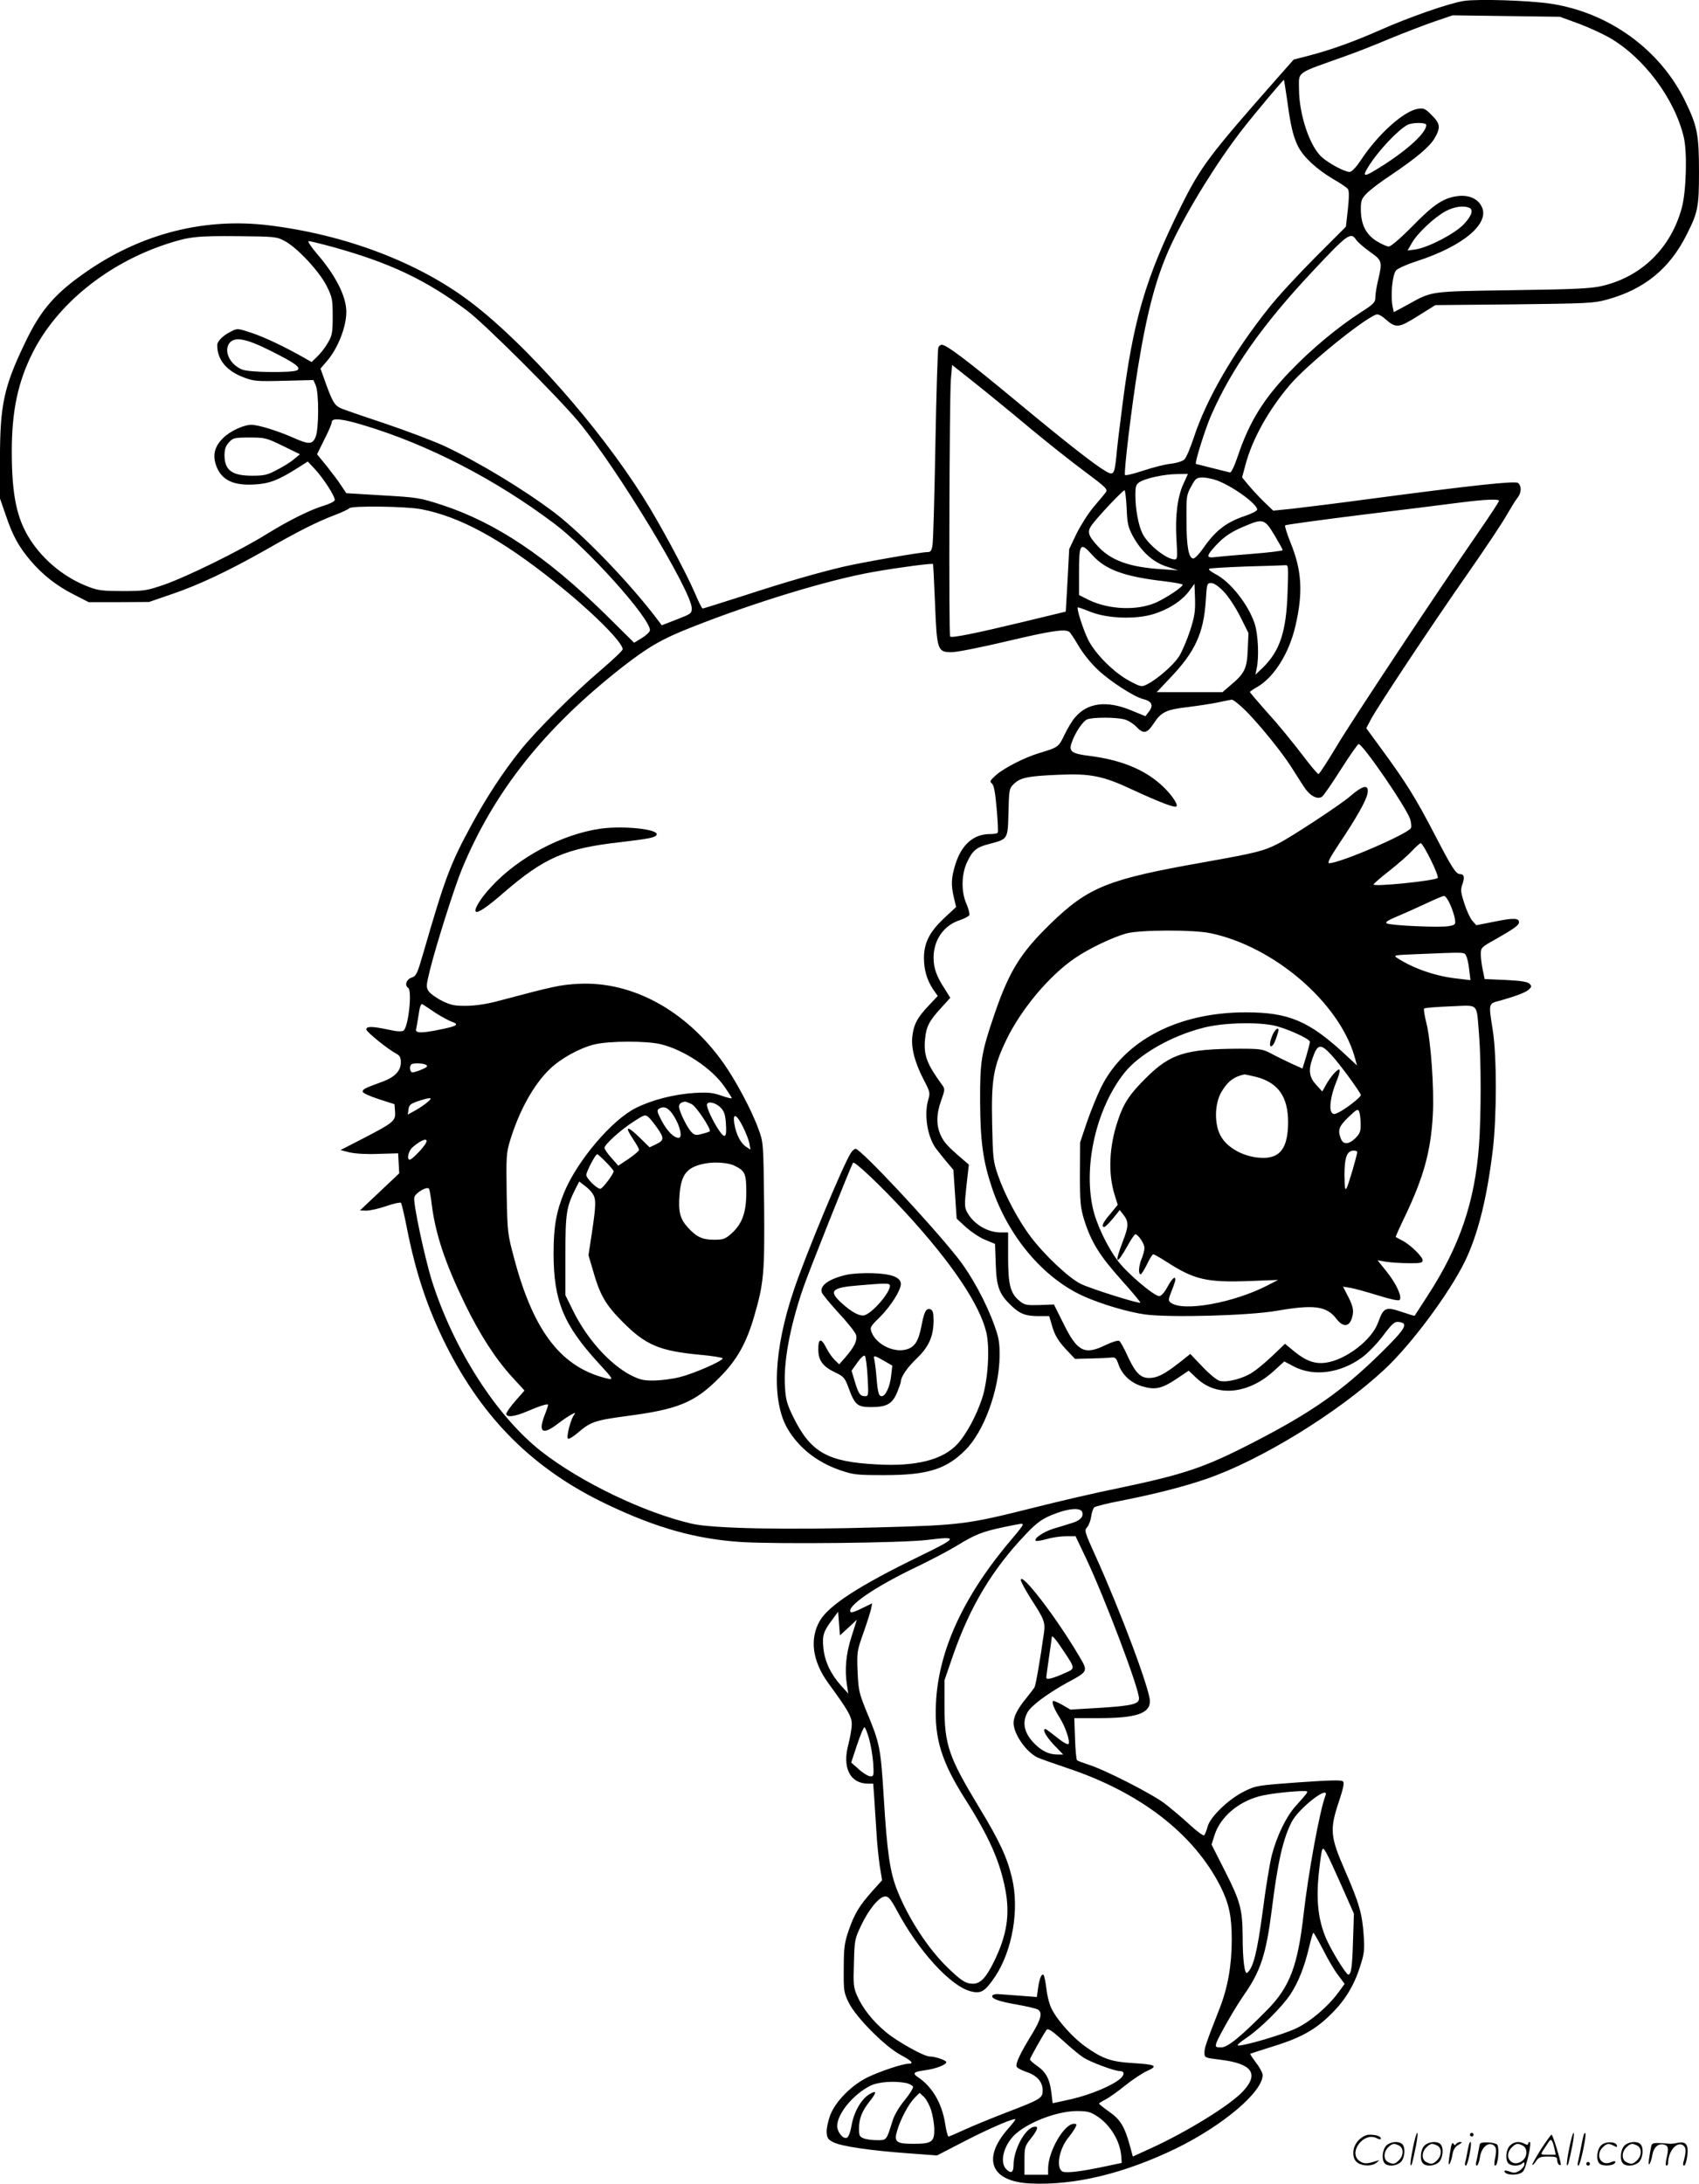 <svg version="1.0" xmlns="http://www.w3.org/2000/svg"
  viewBox="0 0 934.482 1200.48"
 preserveAspectRatio="xMidYMid meet">
<g transform="translate(-1.518,1200.525) scale(0.1,-0.1)"
fill="#000000" stroke="none">
<path d="M8066 12000 c-82 -13 -300 -89 -460 -160 -148 -65 -267 -108 -393
-141 l-82 -21 -93 -105 c-372 -422 -418 -483 -527 -702 -196 -396 -264 -626
-325 -1114 -14 -106 -28 -224 -31 -263 -10 -96 -15 -104 -57 -80 -62 36 -213
154 -493 386 -269 223 -384 310 -410 310 -7 0 -16 -7 -19 -16 -3 -9 -11 -249
-16 -533 -5 -284 -12 -533 -16 -553 -5 -32 -10 -38 -30 -38 -35 0 -356 -56
-459 -80 -144 -34 -318 -84 -551 -160 -119 -38 -220 -70 -224 -70 -4 0 -24 39
-44 88 -54 123 -195 385 -282 522 -247 392 -647 844 -948 1073 -287 219 -692
373 -1116 424 -344 41 -682 -42 -980 -242 -188 -127 -269 -218 -360 -410 -114
-238 -135 -338 -135 -635 l0 -215 33 -95 c36 -107 69 -168 132 -243 66 -79
146 -142 239 -189 l84 -43 166 0 166 1 125 43 c153 52 316 130 516 243 183
105 286 156 381 192 40 15 75 32 79 37 9 15 313 11 396 -5 214 -41 439 -164
736 -401 199 -158 372 -330 372 -369 0 -7 -53 -57 -117 -112 -150 -127 -359
-335 -446 -444 -95 -119 -183 -253 -266 -405 -119 -218 -148 -296 -267 -707
-34 -117 -39 -128 -65 -137 -29 -10 -40 -43 -19 -56 23 -14 2 -213 -25 -235
-9 -7 -35 -6 -84 5 -90 19 -121 19 -121 1 0 -13 122 -112 168 -135 16 -9 22
-21 22 -45 0 -47 -32 -81 -98 -106 -101 -37 -112 -42 -112 -56 0 -7 36 -24 88
-41 l87 -28 3 -41 c4 -51 -7 -60 -181 -150 l-119 -61 51 -13 c30 -7 95 -11
158 -8 l108 3 3 -55 3 -55 -108 -102 -108 -102 36 -1 c19 0 69 11 109 25 41
14 77 22 81 18 3 -5 19 -69 33 -143 49 -246 113 -438 216 -643 204 -405 483
-681 882 -871 274 -131 493 -192 743 -208 204 -12 890 -5 1023 12 170 21 167
13 -43 -89 -333 -162 -500 -270 -550 -355 -58 -99 -42 -222 45 -342 112 -154
130 -185 130 -228 0 -23 -9 -73 -19 -112 -34 -127 10 -214 109 -214 l28 0 6
-83 c3 -45 8 -129 12 -187 3 -58 12 -140 18 -183 l13 -78 -54 -60 c-72 -81
-98 -124 -130 -216 -23 -68 -27 -94 -27 -208 -1 -124 0 -133 28 -190 39 -79
196 -238 284 -286 64 -34 76 -49 43 -49 -31 0 -151 -40 -221 -73 -91 -44 -180
-134 -209 -211 -12 -33 -21 -76 -19 -95 2 -30 9 -39 38 -53 45 -22 202 -45
407 -60 l162 -12 149 77 c143 74 282 133 282 121 0 -3 -18 -26 -40 -51 -146
-166 -95 -291 122 -301 243 -12 518 55 803 193 257 126 475 310 475 403 0 11
-16 42 -36 67 -19 26 -34 48 -32 50 2 1 50 17 108 35 159 48 240 91 323 170
85 80 138 164 173 275 23 70 25 91 20 168 -8 121 -25 180 -103 359 -82 188
-85 226 -33 381 24 73 30 101 22 109 -9 9 -72 7 -244 -5 -224 -16 -235 -18
-296 -48 -87 -42 -188 -139 -204 -193 -6 -22 -15 -45 -19 -50 -4 -5 -40 21
-80 58 -40 37 -102 89 -138 117 -72 54 -332 187 -421 214 -30 10 -58 20 -61
24 -4 3 -9 57 -11 119 l-4 112 132 0 c206 0 284 25 284 93 0 64 -165 503 -300
800 -59 131 -62 139 -45 157 9 10 19 37 22 59 3 22 11 45 17 50 6 5 72 22 146
36 184 36 345 77 470 120 298 102 723 363 978 600 148 137 357 418 444 595 72
148 122 348 154 615 22 187 22 514 0 654 -24 155 -26 148 42 166 88 25 141 45
158 62 14 14 14 18 1 31 -11 10 -47 16 -131 20 l-115 5 -10 49 c-6 27 -11 66
-11 87 0 36 2 39 78 81 104 59 132 79 132 95 0 24 -31 25 -133 4 l-102 -20
-22 25 c-12 14 -32 57 -44 96 -20 61 -21 74 -10 105 13 37 9 55 -13 55 -23 0
-44 33 -140 218 -103 198 -156 284 -289 465 l-87 119 24 46 c33 64 331 514
536 807 92 132 187 274 210 315 24 41 51 86 62 99 22 28 23 64 3 81 -15 13
-246 -12 -835 -90 -162 -22 -344 -44 -404 -51 l-108 -11 -55 53 c-30 30 -68
71 -85 92 l-31 38 18 67 c37 142 128 305 247 444 96 111 395 354 472 384 10 4
30 -6 51 -25 59 -51 72 -50 179 17 l96 60 433 4 c402 5 437 6 510 26 205 56
345 169 439 357 62 122 68 152 68 344 0 203 -9 251 -71 380 -137 290 -421 497
-745 546 -121 18 -401 27 -478 15z m628 -123 c54 -20 131 -55 172 -78 190
-109 360 -336 410 -547 20 -82 14 -295 -10 -387 -59 -221 -219 -379 -436 -431
-63 -15 -143 -19 -495 -24 -465 -7 -440 -4 -578 -80 l-76 -41 -7 35 c-11 63 0
172 20 195 10 11 62 34 115 51 254 82 404 208 355 301 -21 41 -67 62 -124 57
-81 -8 -136 -43 -255 -165 -67 -68 -120 -113 -131 -113 -11 0 -41 14 -68 30
-59 38 -85 91 -86 172 0 52 3 60 35 93 20 19 77 63 128 96 141 95 215 157 242
203 35 59 32 82 -15 128 -36 37 -44 40 -77 35 -77 -13 -217 -138 -310 -278
-30 -45 -53 -69 -65 -69 -26 0 -111 45 -151 80 -67 58 -126 233 -127 372 0
103 -24 85 250 183 58 20 170 64 250 98 80 33 190 75 245 94 l100 34 295 -4
295 -4 99 -36z m-1599 -423 c19 -143 33 -199 60 -254 29 -58 102 -125 191
-178 39 -22 76 -47 82 -55 8 -10 8 -39 1 -110 l-11 -98 -167 -167 c-92 -92
-207 -216 -255 -277 -196 -245 -346 -504 -416 -719 -18 -54 -40 -106 -50 -116
-10 -10 -41 -20 -75 -24 -32 -3 -100 -21 -152 -38 -51 -17 -96 -28 -100 -24
-8 8 36 376 72 596 51 313 103 503 184 675 89 189 250 449 388 627 75 96 227
277 230 274 1 -1 9 -51 18 -112z m765 -136 c0 -41 -96 -131 -235 -220 -113
-72 -124 -72 -76 3 52 80 153 187 206 217 27 15 105 15 105 0z m234 -454 c27
-10 18 -42 -26 -90 -47 -51 -195 -129 -267 -140 l-44 -6 24 42 c30 53 126 143
187 175 46 24 95 31 126 19z m-6514 -183 c69 -36 192 -168 232 -248 31 -63 33
-74 33 -168 0 -90 -3 -104 -27 -145 -14 -25 -40 -58 -58 -75 l-31 -30 -42 24
c-112 63 -216 112 -287 136 -76 25 -80 26 -112 9 -47 -23 -78 -54 -78 -77 0
-79 51 -141 147 -177 53 -20 71 -22 220 -18 l162 4 13 -30 c18 -43 17 -241 -1
-283 -17 -42 -38 -42 -125 -3 -87 38 -190 70 -230 70 -42 -1 -114 -34 -153
-72 -43 -42 -57 -85 -44 -136 25 -91 91 -128 218 -120 82 5 130 24 239 93 l52
33 34 -36 c51 -53 120 -161 114 -177 -2 -7 -29 -20 -58 -29 -74 -22 -194 -81
-323 -161 -144 -89 -435 -232 -560 -275 -93 -32 -109 -34 -225 -34 -104 0
-135 3 -184 22 -130 48 -249 143 -325 261 -74 115 -101 245 -101 485 0 223 34
382 115 543 135 267 412 491 740 598 121 39 162 44 390 42 200 -2 212 -3 255
-26z m5895 5 c9 -13 43 -42 75 -65 68 -48 69 -54 45 -156 -8 -33 -15 -75 -15
-92 0 -30 -7 -38 -82 -86 -126 -81 -272 -203 -386 -322 -146 -151 -225 -278
-288 -465 -19 -57 -37 -94 -44 -92 -49 12 -185 46 -187 47 -8 5 52 196 85 270
112 255 284 499 557 789 193 206 210 218 240 172z m-5624 -40 c310 -86 510
-181 734 -349 97 -73 498 -473 613 -611 211 -254 622 -932 622 -1025 0 -28 -5
-31 -82 -61 l-83 -32 -25 33 c-153 202 -408 466 -565 586 -168 127 -416 277
-605 366 -58 27 -206 83 -330 125 -124 41 -234 79 -245 85 -30 16 -41 34 -76
129 l-31 87 36 42 c60 70 106 187 106 270 0 84 -58 200 -163 321 -32 38 -52
68 -44 68 7 0 69 -15 138 -34z m-348 -569 c136 -68 169 -92 147 -107 -24 -15
-265 -13 -304 4 -65 27 -100 98 -71 142 27 41 91 30 228 -39z m4172 -421 c99
-82 237 -192 308 -244 114 -85 126 -97 115 -112 -7 -10 -37 -46 -67 -81 -30
-35 -72 -102 -95 -148 l-40 -84 -9 -172 -10 -172 -236 -57 c-266 -64 -391 -89
-400 -80 -8 8 -4 1304 4 1411 l7 82 121 -96 c67 -53 203 -164 302 -247z
m-3664 13 c353 -105 729 -298 1054 -543 183 -137 525 -518 525 -585 0 -9 -20
-28 -44 -43 l-43 -26 -159 157 c-324 318 -603 504 -900 601 -121 39 -134 41
-325 52 l-199 12 -27 40 c-14 23 -51 71 -80 108 l-54 66 40 81 c23 44 41 87
41 96 0 24 55 19 171 -16z m-440 -115 l94 -46 -33 -27 c-18 -16 -60 -42 -94
-59 -52 -28 -71 -32 -135 -32 -112 0 -152 30 -153 111 0 35 6 52 25 73 22 24
30 26 113 26 85 0 92 -2 183 -46z m4954 -207 c-34 -73 -47 -181 -39 -309 6
-97 5 -108 -10 -108 -45 0 -145 80 -176 140 -23 45 -40 136 -40 212 0 49 3 60
23 73 33 21 133 43 204 44 l62 1 -24 -53z m187 16 c88 -34 218 -129 218 -159
0 -7 -29 -22 -64 -34 -106 -35 -166 -81 -236 -183 -20 -28 -43 -52 -51 -52
-26 0 -38 66 -38 209 -1 131 0 141 26 187 24 45 29 49 64 49 21 0 58 -8 81
-17z m-500 -150 c3 -85 8 -105 33 -153 47 -86 111 -145 186 -169 l64 -21 -90
6 c-177 11 -280 48 -352 127 -55 60 -60 80 -30 120 37 49 168 187 177 187 4 0
9 -44 12 -97z m2048 39 c0 -5 -49 -80 -110 -168 -240 -348 -691 -1028 -780
-1176 -52 -87 -98 -158 -103 -158 -4 0 -28 28 -55 62 -95 124 -161 205 -241
293 -44 50 -81 93 -81 96 0 3 18 15 39 27 92 52 176 184 211 335 43 184 36
306 -27 460 -19 48 -33 91 -29 94 3 4 196 30 428 59 233 28 475 59 538 67 135
17 210 20 210 9z m-1236 -187 c25 -42 46 -79 46 -84 0 -4 -73 -13 -162 -20
-90 -7 -182 -15 -205 -18 -55 -7 -55 4 -2 62 48 52 89 79 168 111 93 39 103
35 155 -51z m-999 -113 c71 -79 176 -117 393 -142 56 -7 102 -15 102 -19 0
-13 -86 -70 -144 -97 -103 -47 -260 -41 -372 13 l-54 27 0 117 c0 169 6 178
75 101z m-867 -264 c10 -259 14 -268 92 -268 28 0 164 27 303 60 241 57 318
69 343 52 6 -4 29 -39 52 -78 24 -41 68 -96 107 -132 65 -62 198 -147 245
-159 52 -12 62 -36 32 -73 l-17 -22 -80 33 c-134 55 -240 41 -308 -41 -15 -17
-40 -59 -57 -94 -32 -67 -33 -69 -140 -101 -80 -24 -193 -82 -237 -121 -33
-30 -36 -35 -22 -46 11 -10 18 -47 26 -138 6 -69 9 -128 6 -132 -2 -5 -22 -8
-44 -8 -89 0 -155 -58 -189 -166 -23 -76 -25 -112 -8 -184 l12 -51 -67 -62
c-78 -74 -109 -133 -110 -216 0 -67 16 -122 50 -174 l26 -37 -50 -53 c-63 -66
-83 -105 -90 -171 -7 -64 15 -145 64 -239 33 -63 35 -71 24 -106 -24 -82 -6
-202 41 -268 13 -17 40 -51 60 -75 l37 -44 9 -134 9 -134 51 -47 c28 -25 75
-57 105 -69 l55 -23 4 -111 c4 -126 19 -165 85 -228 48 -46 79 -58 152 -58
l57 0 18 -61 c14 -46 32 -75 71 -118 l53 -56 83 2 c46 1 97 3 113 5 26 3 30
-1 43 -37 20 -58 69 -103 131 -121 71 -21 107 -13 188 41 l67 45 46 -43 c110
-103 283 -86 423 42 l57 52 53 -28 c108 -56 252 -38 372 48 31 22 83 75 117
120 52 69 65 80 87 77 57 -6 40 -35 -99 -172 -210 -206 -378 -324 -694 -487
-273 -141 -383 -178 -745 -254 -124 -25 -331 -73 -461 -106 -374 -94 -407 -98
-854 -110 -513 -15 -919 -7 -1035 20 -260 60 -609 227 -827 397 -245 192 -480
557 -601 934 -40 127 -106 434 -98 463 6 25 71 63 81 47 3 -5 10 -44 15 -88
21 -162 73 -319 181 -542 82 -169 170 -306 263 -407 l66 -72 -50 -57 c-27 -31
-50 -63 -50 -71 0 -21 45 -16 113 13 75 32 117 45 117 36 0 -4 -9 -31 -21 -61
-34 -91 -8 -106 75 -42 61 46 108 72 90 50 -19 -22 -45 -122 -35 -132 5 -5 29
10 57 34 67 58 95 67 268 90 281 37 372 74 506 209 98 97 151 191 195 345 52
179 56 237 53 608 -4 342 -4 342 -31 415 -37 103 -125 268 -194 365 -204 287
-499 448 -793 434 -102 -5 -137 -13 -435 -92 -64 -18 -129 -28 -180 -29 -69
-1 -88 3 -138 27 -32 16 -65 40 -74 53 -15 23 -14 31 7 117 33 134 136 459
176 555 177 427 453 774 882 1110 144 112 217 154 376 217 348 138 759 263
1004 306 141 25 319 48 329 44 1 -1 6 -98 11 -217z m1939 60 c-7 -215 -42
-321 -136 -413 l-41 -39 7 34 c14 60 8 192 -11 247 -35 106 -135 232 -217 273
-22 12 -38 24 -34 28 4 4 95 9 203 13 108 3 205 6 216 7 18 2 18 -5 13 -150z
m-536 -209 c-17 -52 -44 -115 -60 -141 -30 -48 -121 -127 -177 -155 -30 -15
-34 -14 -95 18 -85 45 -188 147 -228 226 -28 56 -65 172 -58 179 2 2 32 -9 67
-23 92 -38 249 -44 348 -14 83 25 156 72 197 126 l30 41 3 -82 c2 -68 -2 -97
-27 -175z m184 215 c25 -25 65 -86 91 -137 l46 -92 -4 -91 c-4 -104 -17 -131
-95 -196 l-44 -38 -181 0 -181 0 72 76 c139 145 186 247 198 425 6 96 7 99 30
99 15 0 40 -17 68 -46z m127 -661 c82 -85 192 -221 244 -302 21 -34 53 -82 69
-108 32 -51 74 -75 101 -58 9 6 55 73 104 150 49 77 93 140 98 140 23 0 261
-347 283 -412 6 -18 8 -41 5 -49 -12 -31 -390 -194 -450 -194 -12 0 4 30 52
103 98 146 153 243 159 282 8 51 -25 44 -97 -18 -50 -44 -324 -224 -394 -259
-82 -42 -120 -51 -416 -104 -521 -92 -628 -135 -834 -334 -166 -161 -229 -261
-310 -497 -74 -216 -81 -261 -80 -483 1 -219 16 -328 65 -474 90 -268 282
-496 503 -596 98 -44 246 -88 341 -101 140 -18 569 -6 720 20 209 36 276 27
331 -44 41 -54 79 -43 90 27 4 24 -2 48 -24 92 l-30 58 38 -6 c21 -3 89 -22
151 -41 74 -23 116 -32 122 -26 16 16 -18 90 -72 157 l-49 61 46 -8 c26 -4 82
-8 125 -8 65 -1 77 2 77 16 0 20 -69 87 -113 109 -18 9 -33 18 -35 19 -2 1 22
54 52 116 102 215 141 355 152 556 8 144 -11 409 -36 507 -10 39 -15 74 -12
77 4 4 69 9 145 12 160 6 142 24 157 -153 12 -144 12 -445 0 -611 -23 -310
-106 -555 -281 -824 -39 -60 -72 -111 -73 -113 -2 -1 -29 7 -61 18 -99 34
-109 30 -140 -55 -34 -96 -178 -206 -288 -221 -59 -8 -108 9 -172 61 l-52 43
-69 -66 c-38 -36 -88 -78 -113 -93 -51 -33 -137 -55 -177 -45 -16 4 -57 38
-95 78 l-67 70 -63 -50 c-82 -63 -119 -82 -164 -82 -48 0 -76 30 -119 123 -18
41 -39 78 -45 81 -6 4 -40 -6 -75 -23 -116 -57 -156 -36 -232 119 l-52 104
-79 -3 c-69 -2 -82 0 -107 20 -53 42 -66 88 -66 242 l0 137 -40 0 c-75 0 -152
47 -187 114 -13 25 -13 44 -2 144 l13 115 -35 30 c-83 71 -103 94 -120 132
-25 54 -24 117 3 191 21 59 21 63 5 85 -84 115 -102 163 -94 250 6 69 22 101
88 173 l51 56 -30 48 c-46 70 -62 116 -62 172 0 97 55 177 142 206 27 9 52 22
55 29 2 8 -5 35 -16 61 -30 66 -28 163 3 229 30 65 52 83 123 101 103 27 101
24 105 174 3 124 4 131 29 155 35 35 78 44 244 51 178 8 247 -6 409 -82 149
-69 233 -101 242 -92 11 12 -35 76 -89 123 -94 83 -222 134 -391 155 -96 12
-113 24 -97 71 20 58 62 120 87 130 33 12 159 12 205 -1 19 -5 48 -23 64 -40
40 -42 59 -38 97 20 41 62 69 75 193 89 55 7 127 18 160 25 33 7 67 14 75 15
9 0 45 -29 82 -66z m1013 -815 c25 -50 42 -95 38 -99 -16 -16 -353 -50 -353
-36 0 4 39 38 88 76 48 38 104 87 125 110 21 23 42 41 47 41 5 0 30 -41 55
-92z m106 -244 c11 -25 23 -60 26 -79 5 -32 4 -34 -33 -41 -47 -9 -320 3 -341
15 -11 6 4 16 58 39 41 17 112 49 159 71 47 22 91 41 98 41 7 0 22 -21 33 -46z
m-1317 -159 c346 -73 701 -376 790 -673 l15 -54 -59 55 c-204 190 -315 237
-553 237 -372 0 -668 -154 -796 -413 -22 -45 -57 -131 -78 -192 l-37 -110 -1
-175 c0 -156 3 -183 23 -250 39 -123 84 -196 203 -329 60 -67 109 -125 106
-127 -7 -7 -271 76 -327 103 -65 32 -200 158 -277 261 -68 90 -142 230 -179
337 -26 75 -28 93 -32 286 -5 239 7 310 78 457 81 169 238 356 379 451 77 53
209 115 282 135 75 20 370 21 463 1z m1405 -124 c6 -10 14 -45 17 -76 l7 -58
-67 8 c-120 12 -246 55 -336 114 -23 15 -18 16 110 21 270 11 258 12 269 -9z
m-5667 -315 c32 -20 72 -42 89 -48 42 -14 28 -24 -63 -42 -105 -22 -141 -21
-134 2 2 9 7 37 11 62 10 69 15 82 28 72 7 -4 38 -25 69 -46z m4603 -67 c66
-12 205 -74 205 -91 0 -6 -9 -41 -20 -79 l-21 -68 -62 28 c-34 16 -84 40 -111
55 -46 24 -58 26 -175 26 -294 -1 -378 -27 -511 -159 -90 -89 -124 -139 -155
-232 -50 -145 -56 -295 -19 -413 l17 -54 -41 -50 c-41 -48 -52 -72 -33 -72 5
0 26 21 47 46 l38 47 18 -23 c32 -39 32 -65 -1 -149 -48 -125 -37 -136 25 -26
19 36 40 65 44 65 15 0 50 -52 50 -75 0 -12 -7 -39 -15 -58 -17 -40 -20 -87
-6 -87 5 0 20 25 35 55 14 30 30 55 34 55 5 0 37 -18 71 -40 155 -100 222
-116 461 -107 l155 6 -58 -30 c-186 -96 -463 -146 -531 -96 -16 12 -16 16 3
65 12 29 21 57 21 62 0 24 -19 6 -44 -40 -16 -30 -34 -50 -45 -50 -28 0 -176
125 -227 193 -60 79 -121 208 -139 295 -51 238 23 549 175 740 81 101 256 202
433 247 104 27 278 33 382 14z m-3366 -104 c128 -31 282 -133 352 -235 21 -30
39 -58 39 -62 0 -3 -26 3 -57 14 -49 17 -73 19 -148 15 -114 -8 -230 -37 -321
-82 -131 -64 -322 -288 -395 -463 -44 -107 -59 -189 -59 -337 0 -262 55 -394
249 -605 74 -80 80 -90 55 -85 -257 57 -413 255 -521 663 -36 134 -37 142 -41
355 -3 202 -2 223 18 290 51 167 130 310 221 397 60 57 164 115 245 134 80 19
282 20 363 1z m3687 -57 c43 -45 164 -210 164 -223 0 -12 -88 -80 -126 -97
-21 -10 -27 -9 -35 3 -15 21 -3 96 25 164 14 32 22 63 19 69 -7 11 -50 -37
-76 -85 l-19 -34 -34 37 c-37 41 -43 78 -22 139 29 86 45 90 104 27z m-4977
-57 c11 -7 5 -13 -24 -25 -20 -9 -44 -16 -51 -16 -14 0 -19 31 -7 43 9 10 66
8 82 -2z m4566 -66 c121 -32 175 -109 175 -250 -1 -137 -41 -195 -136 -195
-99 0 -199 52 -236 123 -35 65 -32 176 5 239 34 58 68 84 127 97 3 0 32 -6 65
-14z m-4559 -139 c-15 -13 -46 -34 -68 -46 l-40 -22 4 28 c3 25 10 31 53 46
71 23 85 22 51 -6z m1454 -11 c26 -13 109 -140 99 -149 -2 -2 -21 -9 -42 -14
-33 -9 -41 -8 -58 9 -24 24 -69 116 -69 141 0 15 12 25 33 27 4 1 21 -6 37
-14z m161 -21 c18 -19 24 -39 27 -89 5 -72 -5 -82 -36 -37 -33 47 -74 133 -68
147 7 19 51 7 77 -21z m-259 -45 c35 -55 48 -119 26 -119 -27 0 -64 38 -94 95
-25 48 -27 57 -14 65 28 18 54 5 82 -41z m3777 -42 c1 -41 -4 -53 -28 -78 -37
-36 -68 -38 -81 -3 -18 47 -11 67 42 118 46 44 52 47 59 30 4 -10 8 -41 8 -67z
m-3868 -24 c38 -54 37 -67 -7 -88 l-36 -17 -52 51 c-73 72 -89 68 -36 -10 16
-24 30 -49 30 -55 0 -6 -26 -28 -57 -49 l-57 -38 -38 43 c-21 23 -38 48 -38
55 0 18 89 99 161 145 60 39 63 39 82 23 11 -10 32 -37 48 -60z m471 7 c15
-30 31 -71 35 -90 l6 -35 -24 16 c-30 19 -56 70 -65 128 -10 61 13 52 48 -19z
m-1750 -98 c-26 -36 -73 -82 -83 -82 -18 0 -8 47 14 67 53 48 99 59 69 15z
m5128 -40 c0 -17 -48 -180 -58 -198 -9 -15 -11 0 -12 71 0 98 14 135 51 135
10 0 19 -3 19 -8z m-4132 -55 c23 -23 42 -46 42 -51 0 -15 -61 -96 -73 -96
-19 0 -77 57 -77 76 0 18 50 114 60 114 3 0 25 -19 48 -43z m707 -20 c58 -28
65 -44 65 -146 0 -113 -23 -175 -84 -229 -32 -28 -44 -32 -92 -32 -66 0 -98
15 -147 69 -42 47 -52 87 -44 181 9 113 43 152 146 170 51 9 125 3 156 -13z
m-780 -154 c19 -29 19 -60 -4 -213 l-19 -125 25 -85 c38 -134 68 -186 162
-281 127 -128 203 -160 422 -181 71 -6 129 -16 129 -20 0 -15 -159 -84 -235
-103 -38 -10 -101 -18 -140 -19 -59 -1 -79 4 -128 28 -117 60 -244 201 -320
356 l-42 85 0 220 c0 232 5 265 57 368 l19 37 29 -22 c17 -12 37 -32 45 -45z
m2692 -1749 c10 -26 -10 -48 -58 -62 -24 -8 -68 -21 -98 -30 -54 -16 -112 -55
-99 -67 3 -3 30 1 59 9 29 9 77 16 107 16 l53 0 58 -122 c103 -218 291 -714
291 -770 0 -30 -38 -40 -210 -51 l-167 -10 -45 26 c-25 14 -48 24 -51 21 -8
-8 7 -45 37 -92 32 -51 59 -133 48 -144 -5 -5 -32 10 -65 37 -31 25 -58 45
-61 45 -20 0 1 -39 45 -86 l52 -54 -31 0 c-44 0 -82 17 -120 53 -62 59 -77
118 -47 176 18 37 111 106 218 165 119 64 118 62 67 148 -125 212 -320 466
-320 417 0 -9 27 -58 60 -110 69 -106 75 -123 67 -182 -22 -154 -45 -286 -52
-298 -5 -8 -25 -34 -45 -59 -48 -58 -70 -102 -70 -137 1 -60 66 -155 129 -188
14 -7 88 -33 165 -59 403 -134 698 -362 845 -653 46 -93 61 -162 61 -289 0
-142 -21 -262 -66 -378 -76 -194 -84 -218 -84 -245 0 -28 1 -28 89 -39 172
-21 212 -76 125 -171 -68 -76 -311 -226 -514 -318 l-94 -43 -18 66 c-28 100
-52 139 -113 181 -30 21 -54 41 -55 44 0 3 15 12 33 21 18 9 67 43 109 77 42
34 98 71 124 82 61 28 47 35 -83 43 -117 7 -165 24 -260 92 -68 49 -151 141
-183 205 -12 22 -25 71 -29 110 -5 39 -12 74 -16 77 -10 11 -23 -19 -30 -71
l-7 -50 -92 7 c-50 4 -104 8 -120 9 -16 1 -31 -3 -33 -9 -6 -16 37 -32 138
-49 51 -9 101 -21 111 -26 29 -16 21 -51 -33 -140 -63 -102 -89 -158 -82 -175
3 -7 27 -20 54 -29 58 -19 89 -55 89 -101 0 -43 -9 -49 -200 -122 -85 -33
-190 -76 -233 -96 -43 -20 -81 -36 -85 -36 -4 0 -13 34 -19 75 -18 110 -72
201 -150 252 -31 21 -22 29 38 37 60 8 119 30 119 45 0 10 -61 31 -91 31 -32
0 -175 80 -240 133 -73 61 -129 131 -160 202 -19 43 -21 63 -17 179 3 126 5
134 40 207 42 89 100 159 133 159 17 0 31 -17 66 -82 117 -219 292 -410 401
-439 59 -16 80 -3 137 81 95 144 134 369 92 543 -27 113 -68 201 -182 389
-166 275 -189 341 -189 554 l0 142 46 134 c95 273 217 476 403 671 62 65 93
87 165 113 74 28 134 31 143 8z m-327 -72 c0 -4 -23 -35 -51 -67 -271 -316
-413 -620 -426 -916 -9 -191 30 -319 164 -529 130 -205 189 -340 218 -494 26
-137 8 -250 -62 -393 -44 -90 -75 -123 -117 -123 -38 0 -64 16 -139 89 -105
101 -215 269 -276 422 -41 101 -57 214 -75 514 -17 273 -21 295 -94 470 -42
103 -45 117 -50 221 -4 108 -3 114 33 215 20 57 39 117 42 132 l5 28 -56 -27
c-30 -16 -58 -25 -61 -22 -30 29 131 140 367 252 73 35 170 86 216 114 101 62
140 77 257 102 108 22 105 22 105 12z m-958 -564 l46 43 -29 -92 c-31 -95 -39
-184 -25 -269 l7 -45 -41 45 c-55 61 -89 133 -96 205 -7 68 0 92 48 155 l33
45 5 -65 5 -65 47 43z m1182 -127 c66 -99 66 -98 11 -122 -71 -32 -105 -40
-105 -26 0 7 7 57 15 112 8 55 15 104 15 108 0 17 20 -5 64 -72z m-1069 -483
c10 -35 20 -96 23 -135 4 -68 3 -73 -15 -73 -11 0 -40 17 -63 38 l-43 38 32
97 c18 53 36 97 41 97 4 0 15 -28 25 -62z m2404 -305 c-7 -10 -33 -39 -57 -66
-52 -57 -104 -164 -132 -272 -11 -44 -34 -183 -50 -309 -30 -222 -51 -308 -85
-336 -14 -12 -25 72 -25 200 -1 149 -13 193 -95 355 l-76 150 17 54 c32 97
127 179 244 211 47 13 155 26 229 29 40 1 42 0 30 -16z m106 -10 c-31 -81 -94
-424 -120 -653 -32 -282 -76 -398 -199 -523 -147 -149 -218 -207 -254 -207
-30 0 -33 2 -27 23 11 34 103 195 150 262 93 132 124 225 155 470 33 265 62
392 110 485 40 77 211 208 185 143z m93 -503 l64 -145 -5 -150 c-4 -141 -10
-185 -26 -185 -12 0 -95 135 -123 201 -42 100 -54 204 -40 349 7 65 15 126 19
135 8 22 20 -1 111 -205z m-105 -344 c26 -52 63 -115 83 -140 l35 -47 -36 -49
c-56 -76 -152 -158 -230 -195 -66 -32 -278 -95 -319 -95 -11 0 5 15 40 39 79
52 200 172 247 243 44 67 77 151 103 261 10 42 20 77 23 77 3 0 27 -42 54 -94z
m-1320 -591 c35 -24 171 -75 201 -75 26 0 28 -20 4 -41 -44 -39 -165 -89 -268
-113 l-105 -23 -7 58 c-9 74 -29 113 -78 147 -22 15 -39 31 -40 35 0 9 75 141
92 164 8 9 30 -6 88 -58 42 -39 93 -81 113 -94z m-973 -141 c17 -4 34 -13 37
-20 2 -7 -18 -40 -45 -73 -30 -36 -57 -81 -67 -113 -35 -111 -32 -108 -86
-108 -26 0 -59 4 -73 10 -23 8 -26 15 -26 55 0 55 17 96 59 149 40 50 39 63
-1 39 -45 -26 -86 -97 -99 -172 -7 -39 -17 -65 -27 -68 -20 -8 -52 32 -52 65
0 67 88 174 182 221 44 22 131 28 198 15z m136 -147 c9 -28 17 -75 18 -105 1
-72 -14 -82 -115 -82 -95 0 -108 10 -89 73 18 63 64 148 96 180 l27 27 23 -21
c13 -12 31 -45 40 -72z m916 -37 c70 -47 123 -133 130 -215 l3 -40 -80 -17
c-151 -32 -234 -42 -250 -28 -32 27 -12 126 38 186 13 16 29 39 36 52 10 19 9
22 -7 22 -54 0 -142 -152 -142 -247 l0 -33 -65 0 -65 0 0 78 c0 73 2 79 35
121 40 50 45 72 15 64 -50 -13 -110 -128 -110 -209 0 -42 -14 -50 -40 -24 -41
41 -11 143 58 200 80 66 227 119 328 120 62 0 76 -4 116 -30z M3320 7450
c-213 -30 -453 -157 -603 -320 -58 -62 -96 -124 -85 -136 11 -10 62 24 155
105 221 191 340 243 636 276 161 19 199 26 204 42 10 30 -182 50 -307 33z
M4695 5667 c-42 -64 -251 -566 -314 -755 -111 -328 -123 -609 -34 -761 62
-105 160 -183 289 -228 74 -25 90 -27 244 -27 236 0 340 32 445 138 102 101
185 329 188 511 1 76 -3 103 -27 170 -46 130 -130 284 -207 380 -156 196 -531
595 -558 595 -6 0 -17 -10 -26 -23z m304 -331 c249 -271 405 -502 441 -655 21
-87 9 -268 -24 -366 -32 -95 -85 -193 -133 -246 -80 -89 -229 -127 -448 -114
-268 14 -360 66 -455 257 -35 71 -43 97 -47 164 -10 138 26 333 100 549 29 85
260 665 274 688 7 12 152 -125 292 -277z M4670 4997 c-95 -22 -147 -59 -135
-96 3 -11 46 -62 94 -115 49 -52 91 -106 95 -120 7 -30 -9 -64 -58 -121 l-35
-40 -25 24 c-14 14 -35 44 -47 68 -27 55 -44 51 -43 -11 0 -60 26 -94 92 -125
48 -23 54 -30 74 -84 35 -95 48 -107 124 -107 86 0 116 17 143 79 11 27 21 55
21 61 0 26 36 79 90 130 65 63 90 121 90 207 0 39 -4 55 -16 60 -24 9 -35 -9
-50 -88 -17 -88 -38 -121 -87 -133 -68 -17 -160 28 -187 93 -11 29 -10 32 44
85 61 61 116 148 116 183 0 36 -51 56 -155 59 -50 2 -114 -2 -145 -9z m240
-60 c0 -39 -94 -147 -139 -162 -26 -8 -72 17 -127 67 -73 67 -56 85 94 97 152
13 172 13 172 -2z m-123 -500 c6 -103 5 -107 -14 -107 -27 0 -36 13 -57 83
l-17 57 32 45 c18 26 36 42 41 37 5 -5 12 -57 15 -115z m91 87 l45 -26 -6 -53
c-6 -61 -31 -115 -52 -115 -17 0 -22 18 -30 115 -3 39 -9 78 -11 88 -7 23 1
22 54 -9z M7014 6315 c-17 -40 -18 -69 -3 -60 10 7 19 26 33 73 12 36 -13 26
-30 -13z M7786 194 c-10 -47 -15 -88 -12 -91 5 -6 9 7 30 110 7 37 10 67 6 67
-4 0 -15 -39 -24 -86z M8100 270 c0 -5 5 -10 10 -10 6 0 10 5 10 10 0 6 -4 10
-10 10 -5 0 -10 -4 -10 -10z M8646 194 c-10 -47 -15 -88 -12 -91 5 -6 9 7 30
110 7 37 10 67 6 67 -4 0 -15 -39 -24 -86z M8726 269 c-3 -8 -10 -41 -16 -74
-6 -33 -14 -68 -16 -77 -3 -10 -1 -18 3 -18 10 0 46 171 38 178 -2 3 -7 -1 -9
-9z M7489 241 c-38 -38 -41 -101 -7 -125 29 -20 79 -20 104 0 18 14 18 15 1
10 -53 -17 -69 -17 -92 -2 -69 45 21 166 94 126 12 -6 21 -7 21 -1 0 12 -25
21 -62 21 -19 0 -39 -10 -59 -29z M8490 189 c-28 -45 -49 -83 -47 -85 2 -3 12
7 21 21 14 21 24 25 66 25 43 0 50 -3 50 -19 0 -11 5 -23 10 -26 6 -3 10 -3
10 1 0 20 -44 164 -51 164 -4 0 -30 -37 -59 -81z m75 4 l7 -33 -42 0 c-42 0
-42 0 -28 23 8 12 21 32 29 44 15 25 22 18 34 -34z M7640 210 c-22 -22 -27
-79 -8 -98 19 -19 66 -14 88 8 22 22 27 79 8 98 -19 19 -66 14 -88 -8z m71 0
c25 -14 25 -54 -1 -80 -23 -23 -33 -24 -61 -10 -25 14 -25 54 1 80 23 23 33
24 61 10z M7850 210 c-22 -22 -27 -79 -8 -98 19 -19 66 -14 88 8 22 22 27 79
8 98 -19 19 -66 14 -88 -8z m71 0 c25 -14 25 -54 -1 -80 -23 -23 -33 -24 -61
-10 -25 14 -25 54 1 80 23 23 33 24 61 10z M7996 204 c-3 -16 -8 -47 -11 -69
-8 -51 10 -26 19 27 5 27 15 42 34 53 18 10 22 14 10 15 -9 0 -20 -5 -24 -11
-5 -8 -9 -8 -14 1 -5 8 -10 3 -14 -16z M8097 223 c-2 -4 -7 -26 -11 -48 -4
-22 -9 -48 -12 -57 -3 -10 -1 -18 4 -18 4 0 14 28 20 62 11 58 10 81 -1 61z
M8155 220 c-1 -3 -5 -23 -9 -45 -4 -22 -9 -48 -12 -57 -3 -10 -1 -18 4 -18 5
0 13 20 17 45 7 53 44 87 74 68 17 -11 19 -28 8 -80 -4 -18 -3 -33 2 -33 16 0
24 99 11 115 -12 14 -87 18 -95 5z M8320 210 c-22 -22 -27 -79 -8 -98 7 -7 24
-12 38 -12 14 0 31 5 38 12 9 9 12 8 12 -5 0 -9 -12 -24 -26 -34 -21 -13 -32
-15 -55 -6 -16 6 -29 8 -29 3 0 -24 81 -27 102 -2 18 19 50 162 37 162 -5 0
-9 -5 -9 -10 0 -7 -6 -7 -19 0 -30 16 -59 12 -81 -10z m71 0 c29 -16 25 -65
-6 -86 -56 -37 -103 28 -55 76 23 23 33 24 61 10z M8821 211 c-23 -23 -28 -80
-9 -99 19 -19 88 -13 88 9 0 5 -11 4 -24 -2 -54 -25 -89 38 -46 81 23 23 33
24 62 9 16 -9 19 -8 16 3 -8 22 -64 22 -87 -1z M8950 210 c-22 -22 -27 -79 -8
-98 19 -19 66 -14 88 8 22 22 27 79 8 98 -19 19 -66 14 -88 -8z m71 0 c25 -14
25 -54 -1 -80 -23 -23 -33 -24 -61 -10 -25 14 -25 54 1 80 23 23 33 24 61 10z
M9096 201 c-3 -14 -8 -44 -11 -66 -8 -51 10 -26 19 27 8 41 35 63 66 53 22 -7
24 -21 11 -77 -5 -22 -5 -38 0 -38 5 0 9 6 9 13 0 68 51 125 85 97 15 -13 15
-35 -1 -92 -3 -10 -1 -18 4 -18 6 0 13 23 17 50 9 63 -5 84 -49 76 -17 -4 -35
-6 -41 -6 -101 8 -104 7 -109 -19z M8740 110 c0 -5 5 -10 10 -10 6 0 10 5 10
10 0 6 -4 10 -10 10 -5 0 -10 -4 -10 -10z"/>
</g>
</svg>
